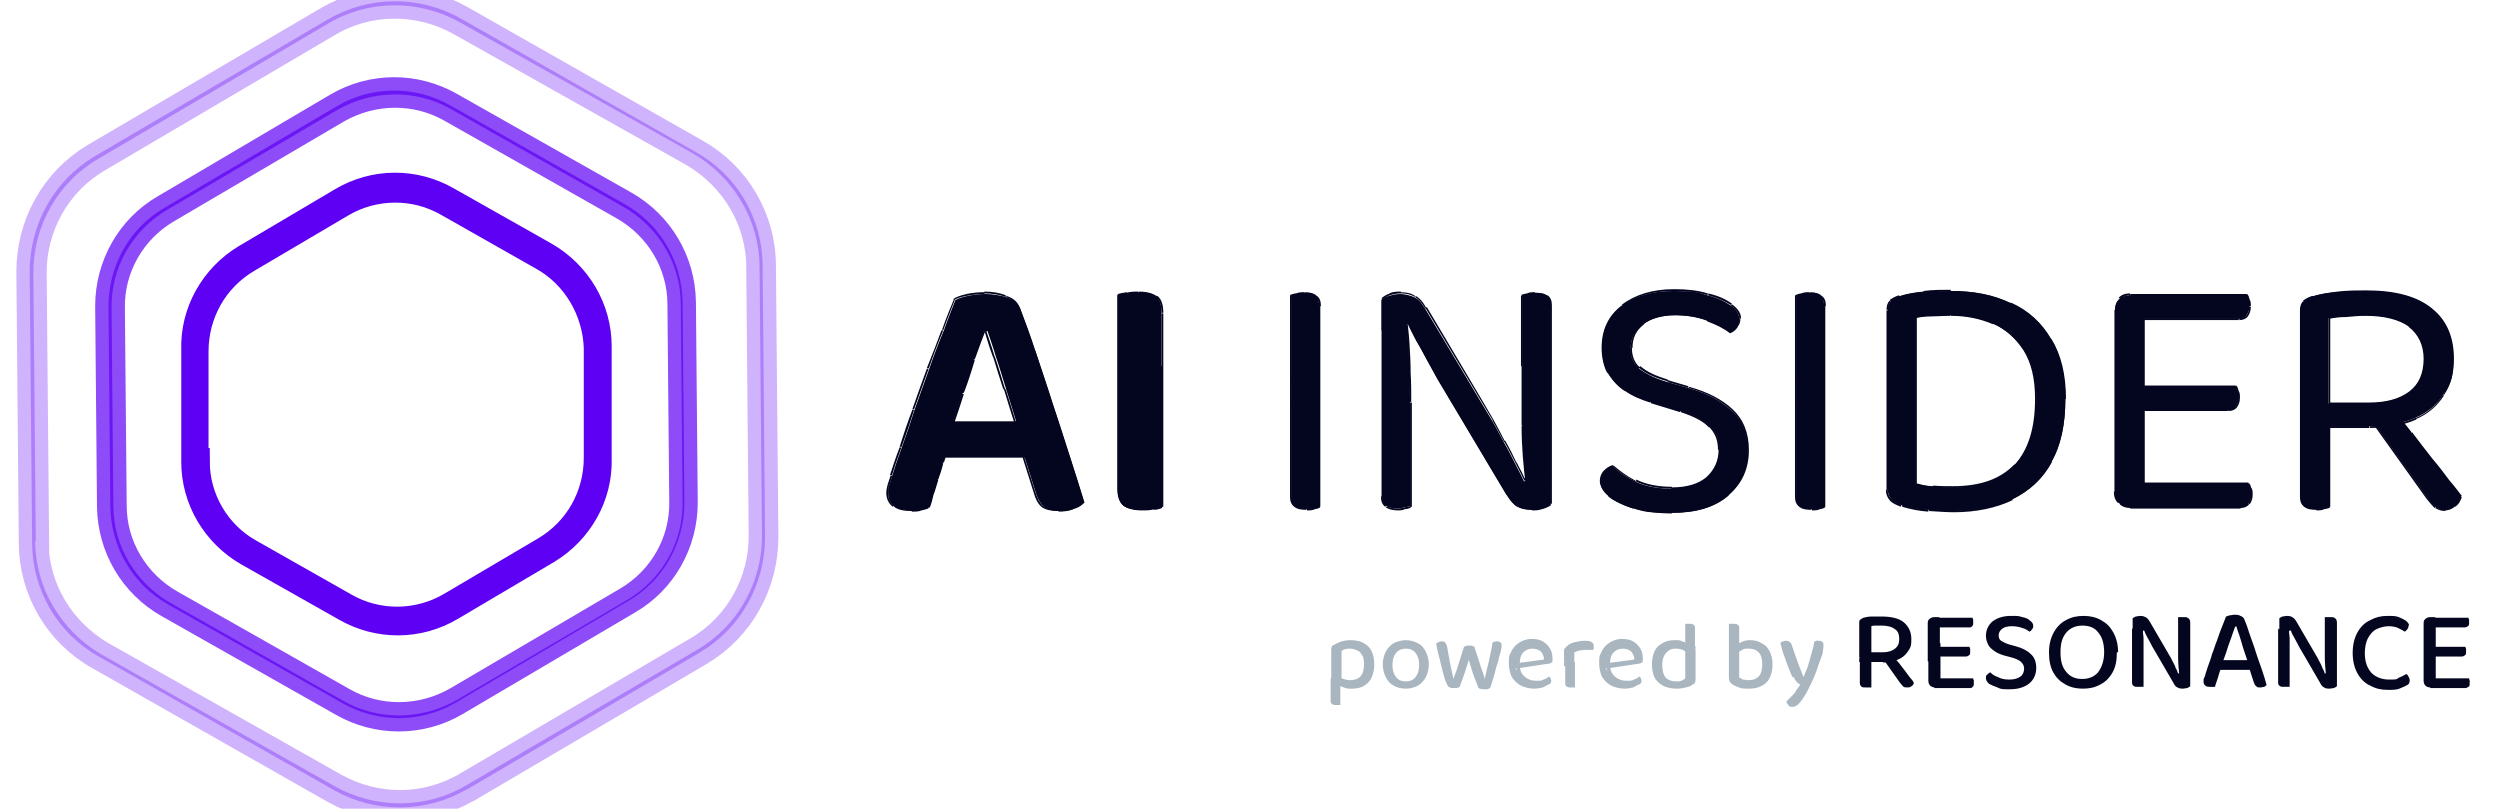 <?xml version="1.0" encoding="UTF-8"?>
<svg id="Layer_2" xmlns="http://www.w3.org/2000/svg" version="1.1" viewBox="0 0 412.4 133.4">
  <!-- Generator: Adobe Illustrator 29.4.0, SVG Export Plug-In . SVG Version: 2.1.0 Build 152)  -->
  <defs>
    <style>
      .st0 {
        fill: #040620;
      }

      .st1, .st2, .st3 {
        fill: #5d00f4;
        stroke: #5d00f4;
        stroke-width: 4.4px;
      }

      .st2 {
        opacity: .3;
      }

      .st2, .st3 {
        isolation: isolate;
      }

      .st4 {
        fill: #a9b6bf;
      }

      .st3 {
        opacity: .7;
      }
    </style>
  </defs>
  <path class="st1" d="M74.4,100.2c-5.4,3.2-12,3.2-17.4.1l-16.1-9.1c-5.4-3.1-8.8-8.8-8.8-15v-18.5c-.2-6.2,3.1-12,8.4-15.2l15.9-9.4c5.4-3.2,12-3.2,17.4-.1l16.1,9.1c5.4,3.1,8.8,8.8,8.8,15v18.5c.2,6.2-3.1,12-8.4,15.2l-15.9,9.4ZM32.4,76.1c0,6.2,3.4,12,8.8,15l15.7,8.9c5.4,3.1,12.1,3,17.4-.1l15.6-9.2c5.4-3.2,8.6-8.9,8.6-15.2v-18.1c-.2-6.2-3.6-12-9-15l-15.7-8.9c-5.4-3.1-12.1-3-17.4.1l-15.6,9.2c-5.4,3.2-8.6,8.9-8.6,15.2v18.1Z"/>
  <path class="st3" d="M75.2,115.9c-5.8,3.4-12.9,3.4-18.7.1l-28.8-16.3c-5.8-3.3-9.4-9.4-9.5-16.1l-.3-33.1c0-6.7,3.5-12.9,9.2-16.2l28.5-16.8c5.8-3.4,12.9-3.4,18.7-.1l28.8,16.3c5.8,3.3,9.4,9.4,9.5,16.1l.3,33.1c0,6.7-3.5,12.9-9.2,16.2l-28.5,16.8ZM18.7,83.4c0,6.7,3.7,12.8,9.5,16.1l28.4,16.1c5.8,3.3,12.9,3.2,18.7-.1l28.1-16.5c5.8-3.4,9.3-9.6,9.2-16.2l-.3-32.6c0-6.7-3.7-12.8-9.5-16.1l-28.4-16.1c-5.8-3.3-12.9-3.2-18.7.1l-28.1,16.5c-5.8,3.4-9.3,9.6-9.2,16.2l.3,32.6Z"/>
  <path class="st2" d="M77,130.2c-6.7,3.9-15,4-21.8.2l-38.9-22.1c-6.8-3.8-11-11-11-18.8l-.4-44.7c0-7.8,4-15,10.7-19L54.1,3.2c6.7-3.9,15-4,21.8-.2l38.9,22.1c6.8,3.8,11,11,11,18.8l.4,44.7c0,7.8-4,15-10.7,19l-38.6,22.7ZM5.8,89.2c0,7.8,4.3,14.9,11,18.8l38.4,21.7c6.8,3.8,15.1,3.8,21.8-.2l38-22.3c6.7-3.9,10.8-11.2,10.7-19l-.4-44.1c0-7.8-4.3-14.9-11-18.8L75.9,3.7c-6.8-3.8-15.1-3.8-21.8.2L16.2,26.2c-6.7,3.9-10.8,11.2-10.7,19l.4,44.1Z"/>
  <path class="st4" d="M222.9,113.6c-.4,0-.9,0-1.2-.2-.4-.1-.7-.3-.9-.4v-1.5c.2.2.5.4.8.5.3.1.7.2,1.1.2.7,0,1.3-.2,1.7-.6.4-.4.6-1.1.6-2s-.1-1.2-.3-1.5c-.2-.4-.5-.7-.8-.8s-.7-.3-1.1-.3-.6,0-.9.1c-.2,0-.5.2-.6.3v5.2h-1.7v-5.3c0-.2,0-.4.1-.6,0-.2.3-.3.5-.4.3-.2.7-.3,1.1-.5.4-.1.9-.2,1.5-.2s1.4.1,2,.4c.6.3,1.1.7,1.4,1.3.3.6.5,1.3.5,2.3s-.2,1.6-.5,2.3c-.3.6-.8,1-1.3,1.3-.6.3-1.2.4-1.9.4ZM221.1,112.1v4.2c0,0-.2,0-.3,0-.1,0-.3,0-.4,0-.3,0-.5,0-.7-.2-.2-.1-.2-.3-.2-.6v-3.6h1.7ZM235.7,109.6c0,.8-.2,1.5-.5,2.1-.3.6-.8,1.1-1.3,1.4-.6.3-1.2.5-2,.5s-1.5-.2-2-.5c-.6-.3-1-.8-1.3-1.4-.3-.6-.5-1.3-.5-2.1s.2-1.5.5-2.1c.3-.6.8-1.1,1.3-1.4.6-.3,1.3-.5,2-.5s1.4.2,2,.5c.6.3,1,.8,1.3,1.4.3.6.5,1.3.5,2.1ZM231.9,107c-.6,0-1.2.2-1.6.7-.4.5-.6,1.1-.6,2s.2,1.5.6,2c.4.5.9.7,1.6.7s1.2-.2,1.6-.7c.4-.5.6-1.1.6-2s-.2-1.5-.6-2c-.4-.5-.9-.7-1.6-.7ZM242.5,108.2c-.2.6-.4,1.3-.6,1.9-.2.6-.4,1.3-.6,1.8-.2.6-.4,1-.5,1.4,0,0-.2.1-.4.2-.1,0-.3,0-.6,0s-.5,0-.6-.1c-.2,0-.3-.2-.4-.3-.1-.2-.2-.5-.4-.9-.1-.4-.3-.9-.4-1.4-.1-.5-.3-1.1-.4-1.6-.1-.6-.3-1.1-.4-1.6-.1-.5-.2-1-.3-1.4,0,0,.2-.2.4-.3.2,0,.3-.1.5-.1s.4,0,.6.2c.1.1.2.3.3.6.1.5.2,1.1.3,1.7.1.6.2,1.1.3,1.6.1.5.2.9.3,1.3,0,.4.2.7.2.8h0c0-.2.2-.7.4-1.2.2-.6.4-1.2.6-1.9.2-.7.5-1.5.7-2.2.1,0,.2-.1.4-.2.2,0,.3,0,.5,0,.2,0,.5,0,.6.1.2,0,.3.2.3.4.2.7.5,1.4.7,2.1.2.7.4,1.3.6,1.8.2.5.3.9.3,1.2h0c.2-.9.4-1.9.7-3,.2-1.1.5-2.1.6-3.1.2-.1.4-.2.7-.2s.4,0,.6.2c.2,0,.2.3.2.5s0,.4-.1.7c0,.3-.2.7-.3,1.2-.1.4-.2.9-.4,1.4-.1.5-.3,1-.4,1.5-.1.5-.3.9-.4,1.3-.1.4-.2.7-.3.9,0,0-.2.1-.4.2-.2,0-.4,0-.6,0-.6,0-.9-.1-1-.4-.1-.4-.3-.8-.5-1.3-.2-.5-.4-1.1-.6-1.8-.2-.6-.4-1.3-.5-1.9ZM250.2,110.6v-1.2c0,0,4.5-.6,4.5-.6,0-.5-.2-.9-.5-1.3-.3-.3-.8-.5-1.4-.5s-1.1.2-1.5.6c-.4.4-.6,1-.6,1.8v.6c.1.8.4,1.3.9,1.7.5.4,1.1.6,1.8.6s.9,0,1.2-.2c.4-.1.7-.3.9-.5.1,0,.2.2.3.3,0,.1.1.3.1.4,0,.2-.1.5-.4.6s-.6.3-1,.5c-.4.1-.9.2-1.4.2-.8,0-1.6-.2-2.2-.5-.6-.3-1.1-.8-1.5-1.4-.3-.6-.5-1.4-.5-2.3s0-1.2.3-1.7c.2-.5.5-.9.8-1.2.3-.3.7-.6,1.2-.8s.9-.3,1.5-.3,1.3.1,1.8.4c.5.3.9.7,1.2,1.2.3.5.4,1.1.4,1.7s0,.5-.2.6c-.1.1-.3.2-.6.2l-5.3.8ZM259.7,107.5v2.4h-1.7v-2.4c0-.3,0-.5.2-.6.1-.2.3-.3.5-.5.3-.2.7-.4,1.2-.5.5-.1,1-.2,1.6-.2.9,0,1.4.3,1.4.8s0,.2,0,.4c0,.1,0,.2-.1.3-.1,0-.2,0-.4,0-.2,0-.3,0-.5,0-.4,0-.8,0-1.2.1-.4,0-.7.2-.9.3ZM258.1,109.2h1.7v4.2c0,0-.2,0-.3,0-.1,0-.3,0-.4,0-.3,0-.5,0-.7-.2-.2-.1-.2-.3-.2-.6v-3.6ZM265.1,110.6v-1.2c0,0,4.5-.6,4.5-.6,0-.5-.2-.9-.5-1.3-.3-.3-.8-.5-1.4-.5s-1.1.2-1.5.6c-.4.4-.6,1-.6,1.8v.6c.1.8.4,1.3.9,1.7.5.4,1.1.6,1.8.6s.9,0,1.2-.2c.4-.1.7-.3.9-.5.1,0,.2.2.3.3,0,.1.1.3.1.4,0,.2-.1.5-.4.6s-.6.3-1,.5c-.4.1-.9.2-1.4.2-.8,0-1.6-.2-2.2-.5-.6-.3-1.1-.8-1.5-1.4-.3-.6-.5-1.4-.5-2.3s0-1.2.3-1.7c.2-.5.5-.9.8-1.2.3-.3.7-.6,1.2-.8.5-.2.9-.3,1.5-.3s1.3.1,1.8.4c.5.3.9.7,1.2,1.2.3.5.4,1.1.4,1.7s0,.5-.2.6c-.1.1-.3.2-.6.2l-5.3.8ZM278,111.9v-5.3h1.7v5.4c0,.2,0,.4-.1.6,0,.1-.3.3-.5.4-.2.2-.6.3-1,.4-.4.1-.9.2-1.4.2-.8,0-1.5-.1-2.2-.4-.6-.3-1.1-.7-1.5-1.3-.3-.6-.5-1.4-.5-2.3s.2-1.7.5-2.3c.3-.6.8-1,1.4-1.3.6-.3,1.2-.4,1.9-.4s.8,0,1.2.2c.4.1.6.2.8.4v1.5c-.2-.2-.4-.3-.7-.5-.3-.1-.7-.2-1.1-.2s-.8,0-1.2.3c-.3.2-.6.5-.8.9-.2.4-.3.9-.3,1.6s.2,1.6.6,2c.4.4,1,.6,1.7.6s.6,0,.8-.1c.2,0,.4-.2.6-.3ZM279.7,107h-1.7v-4.1c0,0,.2,0,.3,0,.1,0,.3,0,.4,0,.3,0,.5,0,.7.2.2.1.2.3.2.6v3.5ZM288.8,105.6c.7,0,1.3.2,1.8.5.6.3,1,.7,1.3,1.3.3.6.5,1.3.5,2.2s-.2,1.7-.5,2.3c-.3.6-.8,1-1.4,1.3-.6.3-1.3.4-2.1.4s-1.1,0-1.5-.2c-.4-.1-.8-.3-1.1-.5-.2-.2-.4-.3-.5-.5,0-.2-.1-.3-.1-.6v-5.3h1.7v5.3c.2,0,.4.2.6.3.3,0,.6.1,1,.1.7,0,1.2-.2,1.6-.6.4-.4.6-1.1.6-2s-.2-1.6-.6-2c-.4-.4-.9-.6-1.6-.6s-.8,0-1.1.2c-.3.2-.6.3-.8.5l-.2-1.3c.2-.2.6-.3.9-.5.4-.2.8-.3,1.4-.3ZM286.9,107h-1.7v-4.1c0,0,.2,0,.3,0,.1,0,.3,0,.5,0,.3,0,.5,0,.7.2.2.1.2.3.2.6v3.4ZM295.7,111.7c-.2-.4-.4-.8-.6-1.4s-.5-1.2-.7-1.9c-.3-.7-.5-1.5-.7-2.3,0-.1.2-.2.4-.3.2,0,.3-.1.5-.1s.4,0,.6.2c.2.1.3.3.4.6.3.9.6,1.7.9,2.6.3.9.7,1.7,1,2.6h0c.2-.5.4-1,.7-1.7.2-.7.4-1.4.6-2.1.2-.7.4-1.4.5-2.1.1,0,.2,0,.3-.1.1,0,.2,0,.4,0,.2,0,.4,0,.6.2.2.1.2.3.2.5s0,.5-.1,1c0,.4-.2.9-.4,1.4-.2.5-.4,1.1-.6,1.7-.2.6-.4,1.1-.7,1.7-.2.6-.5,1-.7,1.5-.5,1-1,1.7-1.4,2.2-.4.5-.8.7-1.2.7s-.5,0-.7-.3c-.2-.2-.3-.4-.3-.6.2-.2.5-.5.8-.8.3-.3.6-.6.8-1,.3-.4.5-.7.7-1-.2,0-.4-.2-.5-.3-.2-.2-.4-.4-.6-.9Z"/>
  <path class="st0" d="M308.7,107.6h1.9c.8,0,1.5-.2,2-.6.5-.4.7-.9.7-1.6s-.2-1.3-.7-1.6c-.5-.4-1.2-.6-2.2-.6s-.6,0-.9,0c-.3,0-.6,0-.8.1v4.2ZM310.7,109.2h-4v-6.5c0-.2,0-.4.2-.5.1-.1.3-.2.5-.3.4-.1.8-.2,1.4-.2.5,0,1.1,0,1.6,0,1.6,0,2.9.3,3.7,1,.8.7,1.2,1.6,1.2,2.8s-.2,1.4-.6,2c-.4.6-.9,1-1.6,1.3-.7.3-1.5.5-2.5.5ZM310.5,108.6l1.6-.6c.3.4.7.9,1.1,1.3.4.5.7.9,1,1.3.3.4.6.8.9,1.2.3.3.5.6.6.8,0,.3-.2.5-.4.6-.2.2-.4.2-.7.2s-.5,0-.7-.2c-.2-.2-.3-.4-.5-.6l-2.9-4.1ZM306.7,108.6h2v4.8c0,0-.2,0-.4,0-.2,0-.3,0-.5,0-.4,0-.7,0-.8-.2-.2-.2-.2-.4-.2-.7v-4.1ZM318.1,106.1h2v7.2c0,0-.2,0-.4.1-.2,0-.3,0-.5,0-.3,0-.6-.1-.8-.3-.2-.2-.3-.5-.3-.8v-6.3ZM320,109.1h-2v-6.2c0-.3,0-.6.3-.8.2-.2.5-.3.8-.3s.4,0,.5,0c.2,0,.3,0,.4.1v7.1ZM319.1,108.3v-1.6h5.8c0,0,0,.2.1.3,0,.1,0,.3,0,.5,0,.3,0,.5-.2.6-.1.1-.3.2-.5.2h-5.3ZM319.1,113.5v-1.6h6.4c0,0,0,.2.1.3,0,.1,0,.3,0,.5,0,.3,0,.5-.2.6-.1.2-.3.2-.5.2h-5.9ZM319.1,103.5v-1.6h6.3c0,0,0,.2.1.3,0,.1,0,.3,0,.5,0,.3,0,.5-.2.6-.1.2-.3.2-.5.2h-5.8ZM331.5,112.1c.8,0,1.4-.2,1.8-.5.4-.3.6-.8.6-1.3s-.2-.8-.5-1.1c-.3-.3-.8-.5-1.4-.7l-1.5-.4c-.6-.2-1.1-.4-1.5-.7-.4-.3-.8-.6-1-1-.2-.4-.4-.9-.4-1.5,0-1,.4-1.8,1.1-2.4.8-.6,1.8-.9,3-.9s1.3,0,1.9.2c.6.1,1,.3,1.3.6.3.2.5.5.5.8s0,.4-.2.6c-.1.2-.2.3-.4.4-.3-.2-.7-.5-1.2-.6-.5-.2-1.1-.3-1.7-.3s-1.2.1-1.6.4c-.4.3-.6.7-.6,1.1s.1.7.4.9c.3.2.7.4,1.3.6l1.1.3c1.1.3,1.9.7,2.5,1.3.6.5.9,1.3.9,2.3s-.4,1.9-1.1,2.5-1.8,1-3.2,1-1.5,0-2.1-.3c-.6-.2-1-.4-1.4-.6-.3-.3-.5-.6-.5-.9s0-.5.2-.6c.2-.2.3-.3.5-.4.3.3.7.6,1.3.8.5.3,1.2.4,1.9.4ZM349.2,107.6c0,1.3-.2,2.4-.7,3.3s-1.2,1.6-2,2c-.9.5-1.8.7-2.9.7s-2-.2-2.9-.7c-.9-.5-1.5-1.1-2-2s-.7-2-.7-3.3.3-2.4.8-3.3c.5-.9,1.2-1.6,2-2,.9-.5,1.8-.7,2.9-.7s2,.2,2.9.7c.9.5,1.5,1.1,2,2,.5.9.8,2,.8,3.3ZM347.1,107.6c0-1.4-.3-2.5-1-3.3-.6-.8-1.5-1.1-2.6-1.1s-2,.4-2.6,1.1c-.7.8-1,1.8-1,3.3s.3,2.5,1,3.3c.7.8,1.5,1.1,2.6,1.1s2-.4,2.6-1.1c.6-.8,1-1.9,1-3.3ZM351.8,103.8h1.7c0,.4,0,.8.1,1.4,0,.5,0,1.1,0,1.6,0,.5,0,1.1,0,1.5v5c0,0-.2,0-.4,0-.2,0-.3,0-.5,0-.4,0-.6,0-.8-.2-.2-.1-.2-.4-.2-.7v-8.8ZM361.3,111.4h-1.8c-.1-.9-.2-2-.2-3,0-1,0-2,0-3v-3.6c.1,0,.2,0,.4,0,.2,0,.3,0,.5,0,.4,0,.6,0,.8.2.2.1.3.4.3.7v8.8ZM361.3,110.8v-.7,3.1c-.1.1-.3.2-.5.3-.2,0-.5.1-.7.1s-.6,0-.9-.2c-.3-.1-.5-.4-.7-.8l-3.2-5.5c-.2-.3-.4-.7-.6-1.1-.2-.4-.4-.7-.6-1.1s-.3-.6-.4-.9l-1.9.4v-2.4c.1-.1.3-.2.5-.3.2,0,.5-.1.7-.1s.6,0,.9.2c.3.1.5.4.7.7l3.2,5.5c.2.3.4.7.6,1.1.2.4.4.7.5,1.1.2.3.3.6.4.9l1.9-.4ZM368.7,103.4h0c-.2.5-.4,1.1-.6,1.7-.2.6-.5,1.3-.7,2-.2.7-.5,1.4-.7,2l-.2.8c0,.2-.2.5-.3.8-.1.3-.2.6-.3,1-.1.3-.2.6-.3.9-.1.3-.2.5-.2.7-.1,0-.2,0-.4,0-.1,0-.3,0-.4,0-.3,0-.6,0-.8-.2-.2-.1-.3-.4-.3-.6s0-.3,0-.4c0-.1.1-.3.2-.5.1-.4.3-1,.5-1.6.2-.6.5-1.3.7-2.1.3-.7.5-1.5.8-2.2.3-.8.5-1.5.8-2.2.3-.7.5-1.3.7-1.8.1,0,.3-.1.6-.2.3,0,.5-.1.8-.1s.7,0,1,.2c.3.1.5.3.6.5.3.7.6,1.5.9,2.5.3.9.7,1.9,1,2.9.3,1,.7,2,1,2.9s.6,1.8.8,2.6c-.1.1-.2.2-.4.3-.2,0-.4.1-.6.1-.3,0-.6,0-.7-.2-.2-.1-.3-.4-.4-.6l-.9-2.8-.2-.9c-.2-.7-.5-1.4-.7-2.1-.2-.7-.4-1.4-.6-2-.2-.6-.4-1.1-.5-1.5ZM365.5,110.5l.7-1.6h5l.3,1.6h-6.1ZM375.9,103.8h1.7c0,.4,0,.8.1,1.4,0,.5,0,1.1,0,1.6,0,.5,0,1.1,0,1.5v5c0,0-.2,0-.4,0-.2,0-.3,0-.5,0-.4,0-.6,0-.8-.2-.2-.1-.2-.4-.2-.7v-8.8ZM385.5,111.4h-1.8c-.1-.9-.2-2-.2-3,0-1,0-2,0-3v-3.6c.1,0,.2,0,.4,0,.2,0,.3,0,.5,0,.4,0,.6,0,.8.2.2.1.3.4.3.7v8.8ZM385.5,110.8v-.7,3.1c-.1.1-.3.2-.5.3-.2,0-.5.1-.7.1s-.7,0-.9-.2c-.3-.1-.5-.4-.7-.8l-3.2-5.5c-.2-.3-.4-.7-.6-1.1-.2-.4-.4-.7-.6-1.1-.2-.3-.3-.6-.4-.9l-1.9.4v-2.4c.1-.1.3-.2.5-.3.2,0,.5-.1.7-.1s.7,0,.9.2c.3.1.5.4.7.7l3.2,5.5c.2.3.4.7.6,1.1.2.4.4.7.5,1.1.2.3.3.6.4.9l1.9-.4ZM397.3,103.2c0,.2,0,.4-.2.6-.1.2-.3.3-.4.4-.3-.2-.7-.4-1.1-.6-.4-.2-1-.3-1.6-.3s-1.4.2-2,.5c-.6.3-1,.8-1.4,1.5-.3.6-.5,1.5-.5,2.4,0,1.5.4,2.5,1.1,3.3.7.7,1.7,1.1,2.9,1.1s1.2,0,1.6-.3c.5-.2.9-.4,1.2-.6.2,0,.3.2.4.4.1.2.2.3.2.6s0,.3-.1.5c0,.1-.2.3-.5.4-.3.2-.7.3-1.1.5-.5.2-1.1.2-1.9.2-1.1,0-2-.2-2.9-.7-.9-.4-1.6-1.1-2.1-2-.5-.9-.8-2-.8-3.4s.3-2.5.8-3.4c.5-.9,1.2-1.6,2.1-2,.9-.5,1.8-.7,2.8-.7s1.4,0,1.9.2c.5.2.9.4,1.2.6.3.3.5.5.5.8ZM399.8,106.1h2v7.2c0,0-.2,0-.4.1-.2,0-.3,0-.5,0-.3,0-.6-.1-.8-.3-.2-.2-.3-.5-.3-.8v-6.3ZM401.8,109.1h-2v-6.2c0-.3,0-.6.3-.8.2-.2.5-.3.8-.3s.4,0,.5,0c.2,0,.3,0,.4.1v7.1ZM400.9,108.3v-1.6h5.8c0,0,0,.2.1.3,0,.1,0,.3,0,.5,0,.3,0,.5-.2.6-.1.1-.3.2-.5.2h-5.3ZM400.9,113.5v-1.6h6.4c0,0,0,.2.1.3,0,.1,0,.3,0,.5,0,.3,0,.5-.2.6s-.3.2-.5.2h-5.9ZM400.9,103.5v-1.6h6.3c0,0,0,.2.1.3,0,.1,0,.3,0,.5,0,.3,0,.5-.2.6s-.3.2-.5.2h-5.8Z"/>
  <path class="st0" d="M162.6,54.7h-.3c-.5,1.4-1.1,3-1.7,4.7-.6,1.8-1.2,3.6-1.8,5.5-.7,1.9-1.3,3.7-1.8,5.5l-.8,3.6c-.2.7-.5,1.5-.7,2.4-.2.9-.5,1.8-.8,2.7-.3.9-.5,1.7-.8,2.5-.2.8-.4,1.5-.6,2.1-.4.1-.8.2-1.3.3-.4.1-.9.2-1.6.2-1.2,0-2.2-.2-2.9-.7-.7-.5-1-1.2-1-2.2s0-.9.2-1.3c.2-.5.3-1,.5-1.6.4-1.3.9-2.8,1.6-4.7.7-1.9,1.4-4,2.1-6.2.8-2.2,1.6-4.5,2.4-6.7.8-2.3,1.6-4.4,2.4-6.3.7-2,1.4-3.7,1.9-5,.5-.3,1.2-.5,2.1-.7,1-.2,1.9-.3,2.9-.3s2.5.2,3.6.6c1.1.4,1.8,1,2.1,1.8.8,2.1,1.7,4.5,2.6,7.3.9,2.7,1.9,5.6,2.8,8.5,1,3,1.9,5.8,2.8,8.6.9,2.8,1.7,5.3,2.4,7.6-.4.4-.9.8-1.6,1-.7.3-1.4.4-2.3.4-1.3,0-2.2-.2-2.8-.7-.5-.5-1-1.2-1.3-2.2l-2.4-7.6-.7-3.7c-.6-2-1.2-3.9-1.8-5.8-.6-1.9-1.1-3.7-1.7-5.4-.5-1.7-1-3.1-1.4-4.3ZM153,75.3l2.7-5.7h14.4l1.1,5.7h-18.2ZM184.4,60.6h7.3v23c-.3.1-.8.2-1.4.3-.6.1-1.3.2-2,.2-1.4,0-2.4-.2-3-.7-.6-.5-.9-1.4-.9-2.7v-20.1ZM191.7,69h-7.3v-20.3c.3,0,.8-.2,1.4-.3s1.3-.2,2-.2c1.3,0,2.3.2,2.9.7.6.5.9,1.3.9,2.7v17.3ZM213,62.8h4.7v20.8c-.2,0-.5.2-.9.2-.4.1-.8.2-1.3.2-.8,0-1.5-.2-1.9-.5-.4-.3-.6-.9-.6-1.6v-19.1ZM217.7,66.6h-4.7v-17.9c.2,0,.5-.2.9-.2.4-.1.9-.2,1.3-.2.8,0,1.5.2,1.8.5.4.3.6.8.6,1.6v16.1ZM228,52.6l3.9-.3c.2,1.2.3,2.6.4,4.2s.2,3.3.2,5c0,1.7.1,3.3.1,4.8v17.2c-.2,0-.5.2-.9.2-.4.1-.8.2-1.2.2-.8,0-1.5-.2-1.9-.5-.4-.3-.6-.9-.6-1.6v-29.3ZM255.8,79.7l-4,.3c-.4-3.2-.6-6.5-.7-9.9,0-3.4,0-6.6,0-9.8v-11.6c.2,0,.5-.2.9-.2.4-.1.8-.2,1.3-.2.8,0,1.5.2,1.9.5.4.3.6.8.6,1.6v29.3ZM255.8,78v-.2,5.3c-.3.3-.8.5-1.3.7-.5.2-1.1.3-1.8.3s-1.7-.2-2.4-.5c-.7-.4-1.2-1.1-1.8-2l-11-18.4c-.6-1-1.2-2.2-1.9-3.4-.7-1.3-1.3-2.5-2-3.6-.6-1.2-1.1-2.1-1.4-2.8l-4.3,1.1v-5c.3-.3.7-.6,1.3-.7.6-.2,1.2-.3,1.8-.3s1.7.2,2.4.6c.7.3,1.2,1,1.8,2l11,18.4c.6,1,1.2,2.2,1.9,3.5.7,1.2,1.3,2.4,1.9,3.6.6,1.1,1,2,1.4,2.8l4.3-1.1ZM275.8,80.5c2.6,0,4.5-.6,5.8-1.7,1.3-1.2,2-2.7,2-4.6s-.5-2.9-1.6-3.9c-1-1-2.6-1.9-4.8-2.5l-5-1.5c-1.6-.5-3-1.1-4.2-1.9-1.2-.8-2.1-1.8-2.8-2.9-.6-1.2-.9-2.6-.9-4.1,0-3,1.1-5.3,3.2-6.9,2.2-1.7,5-2.5,8.6-2.5s3.9.2,5.5.7c1.7.4,2.9,1,3.9,1.7,1,.7,1.4,1.4,1.4,2.2s-.1,1-.4,1.4c-.3.4-.6.7-1,.9-1-.8-2.3-1.4-3.9-2-1.6-.6-3.4-.9-5.3-.9s-4,.5-5.3,1.5c-1.3,1-2,2.3-2,4s.5,2.4,1.4,3.3c1,.8,2.5,1.6,4.6,2.2l3.5,1c3,.8,5.4,2.1,7.1,3.7,1.8,1.6,2.7,3.8,2.7,6.7s-1.1,5.5-3.3,7.4c-2.2,1.9-5.3,2.8-9.3,2.8s-4.4-.2-6.2-.7c-1.7-.5-3.1-1.2-4.1-2-1-.8-1.4-1.6-1.4-2.4s.2-1.2.6-1.6c.4-.5.9-.8,1.4-1,.9.8,2.1,1.7,3.7,2.5,1.6.8,3.6,1.2,5.9,1.2ZM296.3,62.8h4.7v20.8c-.2,0-.5.2-.9.2-.4.1-.8.2-1.3.2-.8,0-1.5-.2-1.9-.5-.4-.3-.6-.9-.6-1.6v-19.1ZM301,66.6h-4.7v-17.9c.2,0,.5-.2.9-.2.4-.1.9-.2,1.3-.2.8,0,1.5.2,1.8.5.4.3.6.8.6,1.6v16.1ZM335.9,65.8c0-3.3-.7-6-2-8-1.3-2-3-3.5-5.1-4.4-2.1-1-4.5-1.4-7.1-1.4s-2.2,0-3.2.1c-.9,0-1.8.2-2.5.3v27.4c.9.2,1.9.4,2.9.5,1.1,0,2.2.1,3.3.1,4.5,0,7.9-1.2,10.2-3.7,2.3-2.5,3.5-6.1,3.5-11ZM340.7,65.8c0,4.2-.8,7.7-2.3,10.4-1.5,2.7-3.6,4.8-6.4,6.1-2.7,1.3-6,2-9.7,2s-2.6,0-4.1-.2c-1.5,0-3-.3-4.4-.7-1.6-.5-2.4-1.4-2.4-2.7v-29.6c0-.6.2-1.1.5-1.4.3-.3.8-.6,1.4-.8,1.2-.4,2.5-.6,4-.7,1.5-.1,3-.2,4.5-.2,3.8,0,7.1.7,9.9,2,2.8,1.3,5.1,3.3,6.6,5.9,1.6,2.6,2.4,5.9,2.4,9.9ZM348.9,62.6h4.7v20.6c-.2,0-.4.1-.9.3-.4.1-.8.2-1.3.2-.8,0-1.4-.2-1.8-.7-.5-.5-.7-1.1-.7-1.8v-18.6ZM353.6,69.4h-4.7v-18.2c0-.8.2-1.4.7-1.8.5-.5,1.1-.7,1.8-.7s.8,0,1.3.2c.4.1.7.2.9.3v20.3ZM351.5,67.7v-3.9h17.3c.1.2.2.4.3.7.1.3.2.7.2,1.1,0,.6-.2,1.1-.5,1.5-.3.4-.8.6-1.3.6h-16.1ZM351.5,83.7v-3.9h19.4c.1.2.2.4.3.7.1.3.2.7.2,1.1,0,.6-.2,1.1-.5,1.5s-.7.6-1.3.6h-18.2ZM351.5,52.6v-4h19.1c.1.2.2.4.3.7.1.3.2.7.2,1.1,0,.6-.2,1.1-.5,1.6-.3.4-.7.6-1.3.6h-17.9ZM384.2,66.5h6.6c2.8,0,5.1-.6,6.7-1.8,1.6-1.2,2.4-3.1,2.4-5.5s-.8-4.2-2.5-5.4c-1.7-1.2-4.1-1.8-7.3-1.8s-2.1,0-3.2.2c-1,0-2,.2-2.8.3v14.1ZM390.8,70.4h-11.3v-19.3c0-.6.2-1.1.5-1.4.3-.3.8-.6,1.4-.8,1.1-.3,2.5-.6,4.1-.7,1.7-.2,3.2-.2,4.8-.2,4.8,0,8.4,1,10.8,2.9,2.4,2,3.6,4.7,3.6,8.2s-.5,4.2-1.6,5.9c-1,1.7-2.6,3-4.6,3.9-2,.9-4.6,1.4-7.7,1.4ZM391,68.9l3.5-1.7c1.1,1.3,2.2,2.7,3.3,4.2,1.2,1.5,2.3,2.9,3.3,4.3,1.1,1.4,2,2.6,2.9,3.7.8,1.1,1.5,1.9,2,2.5-.2.7-.5,1.2-1,1.6-.5.4-1,.6-1.6.6s-1.2-.2-1.6-.5c-.4-.3-.9-.8-1.3-1.4l-9.5-13.3ZM379.5,69.2h4.7v14.4c-.2,0-.5.2-.9.2-.4.1-.8.2-1.3.2-.8,0-1.5-.2-1.9-.5-.4-.3-.6-.9-.6-1.6v-12.7Z"/>
  <path class="st0" d="M162.6,54.7h.1s0-.1,0-.1h0ZM162.3,54.7h0c0-.1,0-.1,0-.1h0c0,0,.1.1.1.1ZM160.7,59.4h-.1s0,0,0,0h.1ZM158.8,64.9h.1s0,0,0,0h-.1ZM157,70.4h-.1s0,0,0,0h0s.1,0,.1,0ZM156.2,74h.1s0,0,0,0h0s-.1,0-.1,0ZM155.4,76.4h-.1s0,0,0,0h0s.1,0,.1,0ZM154.6,79.1h-.1s0,0,0,0h.1ZM153.8,81.6h-.1s0,0,0,0h0s.1,0,.1,0ZM153.2,83.8h0c0,.1,0,.1,0,.1h0c0,0-.1-.1-.1-.1ZM151.9,84h0c0-.1,0-.1,0-.1h0s0,.1,0,.1ZM147.4,83.5h0c0,.1,0,.1,0,.1h0s0-.1,0-.1ZM146.6,80h-.1s0,0,0,0h0s.1,0,.1,0ZM147,78.5h-.1s0,0,0,0h.1ZM148.6,73.7h.1s0,0,0,0h-.1ZM150.7,67.5h-.1s.1,0,.1,0ZM153.1,60.8h-.1s0,0,0,0h.1ZM155.4,54.4h.1s0,0,0,0h-.1ZM157.3,49.4h0c0-.1,0,0,0,0h0s.1,0,.1,0ZM159.5,48.7h0c0-.1,0,0,0,0ZM166,48.9h0c0,.1,0,.1,0,.1h0ZM168.1,50.7h-.1s0,0,0,0h0s.1,0,.1,0ZM170.6,58h-.1s.1,0,.1,0ZM173.5,66.5h-.1s.1,0,.1,0ZM176.2,75.2h-.1s.1,0,.1,0ZM178.6,82.8h0c0,0,0,0,0,0h0c0,0-.1,0-.1,0ZM177,83.8h0c0-.1,0-.1,0-.1h0ZM171.9,83.5h0c0,0,0,.1,0,.1h0s0-.1,0-.1ZM170.6,81.3h.1s0,0,0,0h-.1ZM168.3,73.7h-.1s0,0,0,0h0s.1,0,.1,0ZM167.5,70h.1s0,0,0,0h0s-.1,0-.1,0ZM165.7,64.3h-.1s0,0,0,0h.1ZM164,58.9h-.1s.1,0,.1,0ZM153,75.3h-.1c0,0,0,.1,0,.1h.2ZM155.7,69.6h0c0-.1,0-.1,0-.1h0c0,0,.1.1.1.1ZM170.1,69.6h.1s0-.1,0-.1h-.1ZM171.2,75.3h0c0,.1.2.1.2.1v-.2s-.2,0-.2,0ZM162.6,54.5h-.3v.3h.3v-.3ZM162.2,54.6c-.5,1.4-1.1,3-1.7,4.7h.3c.6-1.7,1.2-3.3,1.7-4.6h-.3ZM160.5,59.3c-.6,1.8-1.2,3.6-1.8,5.5h.3c.7-1.8,1.3-3.7,1.8-5.4h-.3ZM158.7,64.9c-.7,1.9-1.3,3.7-1.8,5.5h.3c.6-1.7,1.2-3.5,1.8-5.4h-.3ZM156.9,70.4l-.8,3.6h.3c0,0,.8-3.5.8-3.5h-.3ZM156.1,73.9c-.2.7-.5,1.5-.7,2.4h.3c.3-.8.5-1.6.7-2.3h-.3ZM155.3,76.3c-.2.9-.5,1.8-.8,2.7h.3c.3-.8.6-1.7.8-2.6h-.3ZM154.5,79.1c-.3.9-.5,1.7-.8,2.5h.3c.3-.7.5-1.6.8-2.5h-.3ZM153.7,81.6c-.2.8-.4,1.5-.6,2.1h.3c.2-.5.4-1.2.6-2.1h-.3ZM153.1,83.6c-.4.1-.8.2-1.3.3v.3c.5,0,.9-.2,1.3-.3v-.3ZM151.9,83.9c-.4.1-.9.2-1.5.2v.3c.6,0,1.2,0,1.6-.2v-.3ZM150.4,84.1c-1.2,0-2.2-.2-2.9-.7v.2c.6.5,1.6.7,2.9.7v-.3ZM147.5,83.4c-.7-.5-1-1.2-1-2.1h-.3c0,1,.4,1.8,1.1,2.3l.2-.2ZM146.5,81.3c0-.4,0-.8.2-1.3h-.3c-.1.4-.2.9-.2,1.3h.3ZM146.7,80.1c.2-.5.3-1,.5-1.6h-.3c-.2.5-.3,1-.5,1.5h.3ZM147.1,78.5c.4-1.3.9-2.8,1.6-4.7h-.3c-.7,1.8-1.2,3.4-1.6,4.6h.3ZM148.7,73.8c.7-1.9,1.4-4,2.1-6.2h-.3c-.8,2.1-1.5,4.2-2.1,6.1h.3ZM150.8,67.5c.8-2.2,1.6-4.5,2.4-6.7h-.3c-.8,2.2-1.6,4.4-2.4,6.7h.3ZM153.2,60.8c.8-2.3,1.6-4.4,2.4-6.3h-.3c-.7,1.9-1.5,4-2.4,6.2h.3ZM155.6,54.5c.7-2,1.4-3.7,1.9-5h-.2c-.5,1.2-1.2,2.9-1.9,4.9h.3ZM157.4,49.5c.4-.3,1.1-.5,2.1-.7v-.3c-1,.2-1.8.5-2.2.8v.2ZM159.5,48.8c1-.2,1.9-.3,2.9-.3v-.3c-1,0-2,.1-3,.3v.3ZM162.4,48.4c1.3,0,2.5.2,3.5.6v-.3c-1-.4-2.2-.6-3.5-.6v.3ZM165.9,49c1.1.4,1.7,1,2,1.8h.3c-.3-1-1-1.6-2.2-2v.3ZM167.9,50.8c.8,2.1,1.7,4.5,2.6,7.3h.3c-.9-2.8-1.8-5.2-2.6-7.4h-.3ZM170.5,58c.9,2.7,1.9,5.6,2.8,8.5h.3c-1-3-1.9-5.9-2.8-8.6h-.3ZM173.3,66.6c1,3,1.9,5.8,2.8,8.6h.3c-.9-2.9-1.8-5.8-2.8-8.7h-.3ZM176.1,75.2c.9,2.8,1.7,5.3,2.4,7.6h.3c-.7-2.3-1.5-4.9-2.4-7.7h-.3ZM178.5,82.7c-.4.4-.9.7-1.6,1v.3c.8-.3,1.4-.6,1.8-1.1l-.2-.2ZM176.9,83.7c-.6.3-1.4.4-2.3.4v.3c.9,0,1.7-.1,2.4-.4v-.2ZM174.7,84.1c-1.3,0-2.1-.2-2.7-.7l-.2.2c.6.5,1.6.7,2.9.7v-.3ZM172,83.4c-.5-.5-.9-1.2-1.2-2.2h-.3c.3,1.1.7,1.9,1.3,2.4l.2-.2ZM170.8,81.2l-2.4-7.6h-.3c0,0,2.4,7.6,2.4,7.6h.3ZM168.4,73.7l-.7-3.7h-.3c0,0,.7,3.7.7,3.7h.3ZM167.7,70c-.6-2-1.2-3.9-1.8-5.8h-.3c.6,2,1.2,3.9,1.8,5.8h.3ZM165.8,64.2c-.6-1.9-1.1-3.7-1.7-5.4h-.3c.5,1.7,1.1,3.5,1.7,5.4h.3ZM164.1,58.9c-.5-1.7-1-3.1-1.4-4.3h-.3c.4,1.3.8,2.7,1.4,4.3h.3ZM153.1,75.4l2.7-5.7h-.2c0-.1-2.7,5.6-2.7,5.6h.2ZM155.7,69.8h14.4v-.3h-14.4v.3ZM169.9,69.7l1.1,5.7h.3c0,0-1.1-5.8-1.1-5.8h-.3ZM171.2,75.2h-18.2v.3h18.2v-.3ZM184.4,60.6h0c0-.1-.1-.1-.1-.1h0c0,.1.1.1.1.1ZM191.7,60.6h.1c0-.1-.1-.1-.1-.1h0ZM191.7,83.6h0c0,.1,0,0,0,0h0c0,0-.1,0-.1,0ZM190.3,83.9h0c0-.1,0-.1,0-.1h0s0,.1,0,.1ZM185.4,83.3h0c0,.1,0,.1,0,.1h0s0-.1,0-.1ZM191.7,69h0c0,.1.1.1.1.1h0c0-.1-.1-.1-.1-.1ZM184.4,69h-.1c0,.1.1.1.1.1h0ZM184.4,48.7h0c0-.1-.1-.1-.1-.1h0c0,.1.1.1.1.1ZM185.9,48.4h0c0-.1,0,0,0,0ZM190.8,49h0c0,.1,0,.1,0,.1h0s0-.1,0-.1ZM184.4,60.7h7.3v-.3h-7.3v.3ZM191.6,60.6v23h.3v-23h-.3ZM191.7,83.5c-.3.1-.7.2-1.4.3v.3c.7,0,1.1-.2,1.4-.3v-.3ZM190.3,83.7c-.6.1-1.3.2-1.9.2v.3c.7,0,1.4,0,2-.2v-.3ZM188.4,83.9c-1.4,0-2.3-.2-2.9-.7l-.2.2c.7.5,1.7.8,3.1.8v-.3ZM185.5,83.2c-.6-.5-.9-1.3-.9-2.6h-.3c0,1.2.3,2.2,1,2.8l.2-.2ZM184.6,80.6v-20.1h-.3v20.1h.3ZM191.7,68.9h-7.3v.3h7.3v-.3ZM184.6,69v-20.3h-.3v20.3h.3ZM184.5,48.8c.3,0,.8-.2,1.4-.3v-.3c-.7.1-1.2.2-1.5.3v.3ZM185.9,48.6c.6-.1,1.3-.2,1.9-.2v-.3c-.7,0-1.3,0-2,.2v.3ZM187.8,48.4c1.3,0,2.3.2,2.9.7l.2-.2c-.7-.5-1.7-.8-3-.8v.3ZM190.7,49.1c.6.4.9,1.3.9,2.5h.3c0-1.3-.3-2.3-1-2.8l-.2.2ZM191.6,51.7v17.3h.3v-17.3h-.3ZM213,62.8h0c0-.1-.1-.1-.1-.1h0c0,.1.1.1.1.1ZM217.7,62.8h.1c0-.1-.1-.1-.1-.1h0ZM217.7,83.6h0c0,.1,0,0,0,0h0c0,0-.1,0-.1,0ZM216.8,83.8h0c0-.1,0-.1,0-.1h0s0,.1,0,.1ZM213.6,83.5h0c0-.1,0,0,0,0ZM217.7,66.6h0c0,.1.1.1.1.1h0c0-.1-.1-.1-.1-.1ZM213,66.6h-.1c0,.1.1.1.1.1h0ZM213,48.8h0c0-.1,0,0,0,0h0c0,0,.1,0,.1,0ZM213.9,48.5h0c0,.1,0,.1,0,.1h0s0-.1,0-.1ZM217,48.9h0c0,.1,0,.1,0,.1h0s0-.1,0-.1ZM213,62.9h4.7v-.3h-4.7v.3ZM217.5,62.8v20.8h.3v-20.8h-.3ZM217.6,83.5c-.2,0-.5.1-.8.2v.3c.4,0,.7-.2.9-.2v-.2ZM216.8,83.7c-.4.1-.8.2-1.2.2v.3c.5,0,.9,0,1.3-.2v-.3ZM215.5,83.9c-.8,0-1.4-.2-1.8-.5l-.2.2c.5.4,1.1.5,2,.5v-.3ZM213.7,83.4c-.4-.3-.6-.8-.6-1.5h-.3c0,.8.2,1.3.7,1.7l.2-.2ZM213.1,81.9v-19.1h-.3v19.1h.3ZM217.7,66.5h-4.7v.3h4.7v-.3ZM213.1,66.6v-17.9h-.3v17.9h.3ZM213,48.9c.2,0,.5-.1.8-.2v-.3c-.4,0-.7.2-.9.2v.2ZM213.9,48.7c.4-.1.8-.2,1.3-.2v-.3c-.5,0-.9,0-1.4.2v.3ZM215.2,48.5c.8,0,1.4.2,1.8.5l.2-.2c-.4-.4-1.1-.6-1.9-.6v.3ZM217,49c.4.3.6.8.6,1.5h.3c0-.8-.2-1.4-.7-1.7l-.2.2ZM217.5,50.5v16.1h.3v-16.1h-.3ZM228,52.6h0c0-.1-.1-.1-.1-.1h0c0,.1.1.1.1.1ZM231.9,52.3h.1s0-.1,0-.1h-.1s0,.1,0,.1ZM232.3,56.5h-.1s.1,0,.1,0ZM232.6,61.5h-.1s0,0,0,0h.1ZM232.7,83.6h0c0,.1,0,0,0,0h0c0,0-.1,0-.1,0ZM231.8,83.8h0c0-.1,0-.1,0-.1h0s0,.1,0,.1ZM228.7,83.5h0c0,.1,0,.1,0,.1h0s0-.1,0-.1ZM255.8,79.7h0c0,.1.1.1.1.1h0c0-.1-.1-.1-.1-.1ZM251.8,80.1h-.1s0,.1,0,.1h.1s0-.1,0-.1ZM251.1,70.2h-.1s.1,0,.1,0ZM251.1,48.8h0c0-.1,0,0,0,0h0c0,0,.1,0,.1,0ZM252,48.5h0c0,.1,0,.1,0,.1h0s0-.1,0-.1ZM255.2,48.9h0c0,.1,0,.1,0,.1h0s0-.1,0-.1ZM255.8,78h0c0,.1.1.1.1.1h0c0-.1-.1-.1-.1-.1ZM255.8,83.1h0c0,.1,0,0,0,0h0c0,0-.1,0-.1,0ZM254.5,83.8h0c0,.1,0,0,0,0ZM250.3,83.5h0c0,.1,0,.1,0,.1h0s0-.1,0-.1ZM248.5,81.5h.1c0,0,0,0,0,0h-.1ZM237.6,63.1h-.1c0,0,0,0,0,0h.1ZM235.7,59.7h-.1c0,0,0,0,0,0h.1ZM233.7,56.1h-.1c0,0,0,0,0,0h.1ZM232.3,53.3h.1c0,0,0-.2,0-.2h-.1s0,.2,0,.2ZM228,54.4h-.1v.2h.2s0-.2,0-.2ZM228,49.3h0c0,0,0,0,0,0h0c0,0,.1,0,.1,0ZM229.3,48.6h0c0-.1,0-.1,0-.1h0ZM233.5,48.9h0c0,.1,0,.1,0,.1h0s0-.1,0-.1ZM235.3,50.8h-.1c0,0,0,0,0,0h.1ZM246.3,69.3h.1c0,0-.1,0-.1,0ZM248.2,72.7h-.1c0,0,0,0,0,0h0s.1,0,.1,0ZM250.1,76.3h-.1c0,0,0,0,0,0h.1ZM251.5,79.1h-.1c0,0,0,.2,0,.2h.1s0-.2,0-.2ZM228,52.8l3.9-.3v-.3s-3.9.3-3.9.3v.3ZM231.8,52.3c.2,1.2.3,2.6.4,4.2h.3c-.1-1.6-.3-3-.4-4.2h-.3ZM232.2,56.5c.1,1.6.2,3.3.2,5h.3c0-1.7-.1-3.4-.2-5h-.3ZM232.4,61.5c0,1.7.1,3.3.1,4.8h.3c0-1.5,0-3.2-.1-4.8h-.3ZM232.6,66.4v17.2h.3v-17.2h-.3ZM232.6,83.5c-.2,0-.5.1-.9.2v.3c.5,0,.8-.2,1-.2v-.2ZM231.7,83.7c-.4.1-.8.2-1.2.2v.3c.4,0,.9,0,1.2-.2v-.3ZM230.6,83.9c-.8,0-1.4-.2-1.8-.4l-.2.2c.5.3,1.1.5,2,.5v-.3ZM228.7,83.4c-.4-.3-.6-.8-.6-1.5h-.3c0,.8.2,1.3.7,1.7l.2-.2ZM228.2,81.9v-29.3h-.3v29.3h.3ZM255.8,79.6l-4,.3v.3s4-.3,4-.3v-.3ZM252,80.1c-.4-3.2-.6-6.5-.7-9.8h-.3c0,3.4.3,6.6.7,9.9h.3ZM251.3,70.2c0-3.4,0-6.6,0-9.8h-.3c0,3.2,0,6.4,0,9.8h.3ZM251.2,60.4v-11.6h-.3v11.6h.3ZM251.1,48.9c.2,0,.5-.2.9-.2v-.3c-.4,0-.8.2-1,.2v.3ZM252,48.7c.4-.1.8-.2,1.2-.2v-.3c-.5,0-.9,0-1.3.2v.3ZM253.3,48.5c.8,0,1.4.2,1.8.5l.2-.2c-.5-.4-1.1-.5-2-.5v.3ZM255.1,49c.4.3.6.7.6,1.4h.3c0-.8-.2-1.3-.7-1.7l-.2.2ZM255.7,50.4v29.3h.3v-29.3h-.3ZM255.9,78v-.2h-.3v.2h.3ZM255.7,77.8v5.3h.3v-5.3h-.3ZM255.7,83c-.3.3-.8.5-1.3.7v.3c.6-.2,1.1-.4,1.5-.7l-.2-.2ZM254.4,83.6c-.5.2-1.1.3-1.7.3v.3c.7,0,1.3,0,1.8-.3v-.3ZM252.7,83.9c-.9,0-1.7-.2-2.3-.5v.2c.6.4,1.4.5,2.3.5v-.3ZM250.4,83.4c-.6-.4-1.2-1-1.7-2h-.2c.5,1.1,1.2,1.8,1.8,2.2v-.2ZM248.7,81.4l-11-18.4h-.2c0,.1,11,18.6,11,18.6h.2ZM237.7,63c-.6-1-1.2-2.2-1.9-3.4h-.2c.7,1.4,1.3,2.5,1.9,3.5h.2ZM235.8,59.6c-.7-1.3-1.3-2.5-2-3.6h-.2c.6,1.2,1.3,2.4,2,3.7h.2ZM233.9,56c-.6-1.2-1.1-2.1-1.4-2.8h-.2c.3.8.8,1.8,1.4,2.9h.2ZM232.3,53.1l-4.3,1.1v.3c0,0,4.3-1.1,4.3-1.1v-.3ZM228.2,54.4v-5h-.3v5h.3ZM228.1,49.4c.3-.3.7-.5,1.2-.7v-.3c-.6.2-1.1.5-1.4.8l.2.2ZM229.3,48.7c.6-.2,1.2-.3,1.8-.3v-.3c-.7,0-1.3,0-1.9.3v.3ZM231.1,48.4c.9,0,1.7.2,2.3.6v-.2c-.5-.4-1.4-.6-2.3-.6v.3ZM233.4,49c.6.3,1.2,1,1.7,1.9h.2c-.5-1.1-1.2-1.8-1.8-2.1v.2ZM235.2,50.9l11,18.4h.2c0-.1-11-18.6-11-18.6h-.2ZM246.2,69.4c.6,1,1.2,2.2,1.9,3.5h.2c-.7-1.4-1.3-2.5-1.9-3.6h-.2ZM248.1,72.8c.7,1.2,1.3,2.4,1.9,3.6h.2c-.6-1.3-1.2-2.5-1.9-3.7h-.2ZM250,76.4c.6,1.1,1,2,1.4,2.8h.2c-.3-.8-.8-1.8-1.4-2.9h-.2ZM251.5,79.2l4.3-1.1v-.3c0,0-4.4,1.1-4.4,1.1v.3ZM281.6,78.8h0c0,.1,0,.1,0,.1h0ZM282,70.4h0c0,0,0,0,0,0h0s0,0,0,0ZM277.3,67.9h0c0,.1,0,0,0,0ZM272.2,66.4h0c0,.1,0,.1,0,.1h0ZM268,64.4h0c0,.1,0,.1,0,.1h0ZM265.3,61.5h-.1c0,0,0,0,0,0h0s.1,0,.1,0ZM267.6,50.4h0c0,.1,0,.1,0,.1h0ZM281.7,48.6h0c0,.1,0,.1,0,.1h0ZM285.6,50.3h0c0,.1,0,.1,0,.1h0ZM286.6,53.8h.1c0,0,0,0,0,0h0s-.1,0-.1,0ZM285.6,54.8h0c0,.1,0,.2,0,.2h0s0-.2,0-.2ZM281.6,52.7h0c0,.1,0,.1,0,.1h0ZM271,53.4h0c0,.1,0,.1,0,.1h0ZM270.5,60.6h0c0,0,0,.1,0,.1h0ZM275.1,62.8h0c0-.1,0-.1,0-.1h0ZM278.6,63.9h0c0,.1,0,.1,0,.1h0ZM285.7,67.6h0c0,0,0,0,0,0h0ZM285,81.6h0c0-.1,0-.1,0-.1h0ZM269.6,83.7h0c0,.1,0,.1,0,.1h0ZM265.5,81.7h0c0,.1,0,.1,0,.1h0s0-.1,0-.1ZM264.6,77.8h0c0,0,0,0,0,0h0ZM266.1,76.8h0c0,0,0-.2,0-.2h0s0,.2,0,.2ZM269.8,79.3h0c0,.1,0,.1,0,.1h0ZM275.8,80.7c2.6,0,4.6-.6,5.9-1.8l-.2-.2c-1.3,1.1-3.2,1.7-5.7,1.7v.3ZM281.7,78.9c1.4-1.2,2.1-2.8,2.1-4.7h-.3c0,1.8-.7,3.3-2,4.5l.2.2ZM283.7,74.2c0-1.6-.5-2.9-1.6-4l-.2.2c1,1,1.5,2.2,1.5,3.8h.3ZM282.1,70.3c-1-1.1-2.6-1.9-4.8-2.6v.3c2.1.7,3.7,1.5,4.6,2.5l.2-.2ZM277.3,67.7l-5-1.5v.3c0,0,4.9,1.5,4.9,1.5v-.3ZM272.3,66.2c-1.6-.5-3-1.1-4.2-1.9v.2c1.1.8,2.5,1.4,4.1,1.9v-.3ZM268.1,64.3c-1.2-.8-2.1-1.8-2.7-2.9h-.2c.7,1.3,1.6,2.3,2.8,3.1l.2-.2ZM265.4,61.4c-.6-1.2-.9-2.5-.9-4.1h-.3c0,1.6.3,3,.9,4.2h.2ZM264.5,57.4c0-2.9,1.1-5.2,3.2-6.8l-.2-.2c-2.2,1.7-3.3,4-3.3,7h.3ZM267.7,50.5c2.1-1.7,5-2.5,8.5-2.5v-.3c-3.6,0-6.5.9-8.7,2.6l.2.2ZM276.2,48c2.1,0,3.9.2,5.5.7v-.3c-1.6-.5-3.4-.7-5.5-.7v.3ZM281.7,48.7c1.6.4,2.9,1,3.8,1.6l.2-.2c-.9-.7-2.2-1.3-3.9-1.7v.3ZM285.5,50.4c.9.7,1.4,1.4,1.4,2.1h.3c0-.8-.5-1.6-1.5-2.3l-.2.2ZM286.9,52.5c0,.5-.1.9-.4,1.3h.2c.3-.3.4-.8.4-1.3h-.3ZM286.5,53.8c-.3.4-.6.7-1,.9v.2c.6-.2.9-.6,1.2-1l-.2-.2ZM285.6,54.7c-1-.8-2.3-1.5-4-2v.3c1.6.6,2.8,1.2,3.8,2l.2-.2ZM281.7,52.6c-1.6-.6-3.4-.9-5.3-.9v.3c1.9,0,3.7.3,5.3.9v-.3ZM276.3,51.8c-2.2,0-4,.5-5.4,1.5l.2.2c1.3-1,3-1.5,5.2-1.5v-.3ZM271,53.3c-1.3,1-2,2.4-2,4.1h.3c0-1.7.6-2.9,1.9-3.9l-.2-.2ZM268.9,57.4c0,1.4.5,2.5,1.4,3.4l.2-.2c-.9-.8-1.3-1.9-1.3-3.2h-.3ZM270.4,60.7c1,.9,2.5,1.6,4.7,2.2v-.3c-2-.6-3.5-1.3-4.5-2.2l-.2.2ZM275,63l3.5,1v-.3c0,0-3.4-1-3.4-1v.3ZM278.5,64c3,.8,5.4,2.1,7.1,3.7l.2-.2c-1.7-1.6-4.2-2.9-7.2-3.7v.3ZM285.6,67.7c1.7,1.6,2.6,3.8,2.6,6.6h.3c0-2.9-.9-5.1-2.7-6.8l-.2.2ZM288.2,74.2c0,3-1.1,5.4-3.3,7.3l.2.2c2.3-1.9,3.4-4.4,3.4-7.5h-.3ZM285,81.5c-2.2,1.9-5.2,2.8-9.2,2.8v.3c4,0,7.1-.9,9.4-2.9l-.2-.2ZM275.8,84.3c-2.3,0-4.4-.2-6.1-.7v.3c1.7.5,3.8.8,6.1.8v-.3ZM269.6,83.6c-1.7-.5-3.1-1.2-4.1-1.9l-.2.2c1,.8,2.4,1.4,4.1,2v-.3ZM265.6,81.6c-.9-.8-1.4-1.6-1.4-2.3h-.3c0,.8.5,1.6,1.5,2.5l.2-.2ZM264.2,79.4c0-.6.2-1.1.5-1.5l-.2-.2c-.4.5-.6,1-.6,1.7h.3ZM264.7,77.9c.4-.4.9-.8,1.4-.9v-.3c-.7.2-1.1.5-1.6,1l.2.2ZM266,76.9c.9.9,2.2,1.7,3.8,2.6v-.2c-1.5-.8-2.7-1.7-3.6-2.5l-.2.2ZM269.8,79.4c1.6.8,3.6,1.2,6,1.2v-.3c-2.3,0-4.3-.4-5.9-1.2v.2ZM296.3,62.8h0c0-.1-.1-.1-.1-.1h0c0,.1.1.1.1.1ZM301,62.8h.1c0-.1-.1-.1-.1-.1h0ZM301,83.6h0c0,.1,0,0,0,0h0c0,0-.1,0-.1,0ZM300.1,83.8h0c0-.1,0-.1,0-.1h0s0,.1,0,.1ZM296.9,83.5h0c0-.1,0,0,0,0ZM301,66.6h0c0,.1.1.1.1.1h0c0-.1-.1-.1-.1-.1ZM296.3,66.6h-.1c0,.1.1.1.1.1h0ZM296.3,48.8h0c0-.1,0,0,0,0h0c0,0,.1,0,.1,0ZM297.2,48.5h0c0,.1,0,.1,0,.1h0s0-.1,0-.1ZM300.3,48.9h0c0,.1,0,.1,0,.1h0s0-.1,0-.1ZM296.3,62.9h4.7v-.3h-4.7v.3ZM300.8,62.8v20.8h.3v-20.8h-.3ZM300.9,83.5c-.2,0-.5.1-.8.2v.3c.4,0,.7-.2.9-.2v-.2ZM300.1,83.7c-.4.1-.8.2-1.2.2v.3c.5,0,.9,0,1.3-.2v-.3ZM298.8,83.9c-.8,0-1.4-.2-1.8-.5l-.2.2c.5.4,1.1.5,2,.5v-.3ZM297,83.4c-.4-.3-.6-.8-.6-1.5h-.3c0,.8.2,1.3.7,1.7l.2-.2ZM296.4,81.9v-19.1h-.3v19.1h.3ZM301,66.5h-4.7v.3h4.7v-.3ZM296.4,66.6v-17.9h-.3v17.9h.3ZM296.4,48.9c.2,0,.5-.1.8-.2v-.3c-.4,0-.7.2-.9.2v.2ZM297.2,48.7c.4-.1.8-.2,1.3-.2v-.3c-.5,0-.9,0-1.4.2v.3ZM298.5,48.5c.8,0,1.4.2,1.8.5l.2-.2c-.4-.4-1.1-.6-1.9-.6v.3ZM300.3,49c.4.3.6.8.6,1.5h.3c0-.8-.2-1.4-.7-1.7l-.2.2ZM300.8,50.5v16.1h.3v-16.1h-.3ZM333.9,57.8h-.1c0,0,0,0,0,0h.1ZM328.8,53.4h0c0,.1,0,.1,0,.1h0ZM318.5,52.1h0c0,.1,0,0,0,0ZM316,52.4h0c0-.1-.1-.1-.1-.1h0c0,.1.1.1.1.1ZM316,79.8h-.1c0,.1.1.1.1.1h0ZM318.9,80.3h0c0,.1,0,.1,0,.1h0ZM332.4,76.7h0c0,0,0,0,0,0h0ZM338.4,76.2h-.1c0,0,0,0,0,0h.1ZM332,82.3h0c0-.1,0-.1,0-.1h0ZM318.1,84.2h0c0-.1,0-.1,0-.1h0ZM313.8,83.4h0c0,.1,0,.1,0,.1h0ZM311.8,49.8h0c0,0,0,0,0,0ZM313.2,48.9h0c0,.1,0,.1,0,.1h0ZM317.3,48.2h0c0-.1,0,0,0,0ZM331.6,50h0c0,.1,0,.1,0,.1h0ZM338.2,55.9h-.1c0,0,0,0,0,0h.1ZM336,65.8c0-3.3-.7-6-2-8h-.2c1.3,2.1,1.9,4.7,1.9,8h.3ZM334,57.7c-1.3-2.1-3-3.6-5.2-4.5v.2c2,.9,3.7,2.4,5,4.4h.2ZM328.9,53.3c-2.1-1-4.5-1.5-7.1-1.5v.3c2.6,0,4.9.5,7,1.4v-.2ZM321.7,51.8c-1.2,0-2.3,0-3.2.1v.3c.9,0,2-.1,3.2-.1v-.3ZM318.5,51.9c-.9,0-1.8.2-2.6.3v.3c.8-.2,1.7-.3,2.6-.3v-.3ZM315.9,52.4v27.4h.3v-27.4h-.3ZM316,80c.9.2,1.9.4,3,.5v-.3c-1,0-2-.2-2.9-.5v.3ZM318.9,80.4c1.1,0,2.2.1,3.3.1v-.3c-1.1,0-2.2,0-3.3-.1v.3ZM322.2,80.5c4.5,0,8-1.2,10.3-3.7l-.2-.2c-2.3,2.4-5.6,3.6-10.1,3.6v.3ZM332.5,76.8c2.3-2.5,3.5-6.2,3.5-11h-.3c0,4.8-1.1,8.4-3.4,10.9l.2.2ZM340.5,65.8c0,4.2-.8,7.6-2.3,10.4h.2c1.6-2.7,2.3-6.2,2.3-10.4h-.3ZM338.2,76.1c-1.5,2.7-3.6,4.7-6.3,6.1v.2c2.9-1.4,5.1-3.4,6.6-6.2h-.2ZM331.9,82.2c-2.7,1.3-5.9,2-9.6,2v.3c3.7,0,7-.7,9.7-2v-.2ZM322.3,84.2c-1.2,0-2.6,0-4.1-.2v.3c1.6.1,2.9.2,4.1.2v-.3ZM318.1,84c-1.5,0-3-.3-4.3-.7v.3c1.3.4,2.8.7,4.3.8v-.3ZM313.8,83.3c-.8-.2-1.4-.6-1.8-1-.4-.4-.6-.9-.6-1.5h-.3c0,.7.2,1.2.6,1.7.4.5,1.1.8,1.9,1.1v-.3ZM311.5,80.8v-29.6h-.3v29.6h.3ZM311.5,51.1c0-.6.1-1,.4-1.3l-.2-.2c-.3.3-.5.8-.5,1.5h.3ZM311.9,49.8c.3-.3.8-.6,1.4-.8v-.3c-.7.2-1.2.5-1.6.8l.2.2ZM313.3,49.1c1.2-.4,2.5-.6,4-.7v-.3c-1.5.1-2.9.4-4.1.8v.3ZM317.3,48.3c1.5-.1,3-.2,4.5-.2v-.3c-1.5,0-3,0-4.5.2v.3ZM321.8,48.2c3.7,0,7,.7,9.8,2v-.2c-2.7-1.4-6-2-9.8-2v.3ZM331.6,50.2c2.8,1.3,5,3.2,6.6,5.8h.2c-1.6-2.8-3.8-4.8-6.7-6.1v.2ZM338.1,56c1.6,2.6,2.4,5.8,2.4,9.8h.3c0-4-.8-7.3-2.4-9.9h-.2ZM348.9,62.6h0c0-.1-.1-.1-.1-.1h0c0,.1.1.1.1.1ZM353.6,62.6h.1c0-.1-.1-.1-.1-.1h0ZM353.6,83.2h0c0,.1.1.1.1.1h0c0-.1-.1-.1-.1-.1ZM352.7,83.5h0c0,.1,0,.1,0,.1h0s0-.1,0-.1ZM349.6,83h0c0,0,0,0,0,0h0ZM353.6,69.4h0c0,.1.1.1.1.1h0c0-.1-.1-.1-.1-.1ZM348.9,69.3h-.1c0,.1.1.1.1.1h0ZM349.6,49.3h0c0,0,0,0,0,0ZM352.7,48.8h0c0,.1,0,0,0,0ZM353.6,49.1h.1c0,0,0-.1,0-.1h0ZM351.5,67.7h-.1c0,.1.1.1.1.1h0ZM351.5,63.8h0c0-.1-.1-.1-.1-.1h0c0,.1.1.1.1.1ZM368.8,63.8h.1c0,0,0-.1,0-.1h0ZM369.2,64.5h.1s-.1,0-.1,0ZM368.9,67.1h.1c0,0-.1,0-.1,0ZM351.5,83.7h-.1c0,.1.1.1.1.1h0ZM351.5,79.8h0c0-.1-.1-.1-.1-.1h0c0,.1.1.1.1.1ZM370.9,79.8h.1c0,0,0-.1,0-.1h0ZM371.2,80.5h-.1s.1,0,.1,0ZM370.9,83.1h-.1c0,0,.1,0,.1,0ZM351.5,52.6h-.1c0,.1.1.1.1.1h0ZM351.5,48.7h0c0-.1-.1-.1-.1-.1h0c0,.1.1.1.1.1ZM370.6,48.7h.1c0,0,0-.1,0-.1h0ZM370.9,49.4h-.1s.1,0,.1,0ZM370.7,52.1h.1c0,0,0,0,0,0h0s-.1,0-.1,0ZM348.9,62.7h4.7v-.3h-4.7v.3ZM353.5,62.6v20.6h.3v-20.6h-.3ZM353.6,83.1c-.2,0-.5.1-.9.3v.3c.5-.2.8-.2.9-.3v-.3ZM352.7,83.4c-.4.1-.8.2-1.2.2v.3c.4,0,.9,0,1.3-.2v-.3ZM351.5,83.6c-.7,0-1.3-.2-1.7-.7l-.2.2c.5.5,1.1.7,1.9.7v-.3ZM349.7,82.9c-.4-.5-.7-1.1-.7-1.8h-.3c0,.8.2,1.4.7,1.9l.2-.2ZM349.1,81.2v-18.6h-.3v18.6h.3ZM353.6,69.3h-4.7c0,0,0,.2,0,.2h4.7c0,0,0-.2,0-.2ZM349.1,69.3v-18.2h-.3v18.2h.3ZM349.1,51.2c0-.7.2-1.3.7-1.7l-.2-.2c-.5.5-.7,1.1-.7,1.9h.3ZM349.7,49.4c.4-.4,1-.7,1.7-.7v-.3c-.8,0-1.4.2-1.9.7l.2.2ZM351.5,48.8c.4,0,.8,0,1.2.2v-.3c-.4-.1-.8-.2-1.2-.2v.3ZM352.7,49c.4.1.7.2.8.3v-.2c0,0-.3-.2-.8-.3v.3ZM353.5,49.1v20.3h.3v-20.3h-.3ZM351.6,67.7v-3.9h-.3v3.9h.3ZM351.5,63.9h17.3v-.3h-17.3v.3ZM368.7,63.8c.1.1.2.4.3.7h.3c-.1-.4-.2-.7-.4-.9l-.2.2ZM369,64.5c.1.3.2.7.2,1.1h.3c0-.4,0-.8-.2-1.1h-.3ZM369.2,65.6c0,.6-.1,1.1-.4,1.4l.2.2c.3-.4.5-.9.5-1.6h-.3ZM368.8,67c-.3.3-.7.5-1.2.5v.3c.6,0,1.1-.2,1.4-.6l-.2-.2ZM367.5,67.5h-16.1v.3h16.1v-.3ZM351.6,83.7v-3.9h-.3v3.9h.3ZM351.5,79.9h19.4v-.3h-19.4v.3ZM370.8,79.9c.1.1.2.4.3.7h.3c-.1-.4-.2-.7-.4-.9l-.2.2ZM371.1,80.6c.1.3.2.6.2,1h.3c0-.4,0-.8-.2-1.1h-.3ZM371.3,81.6c0,.6-.1,1.1-.4,1.4l.2.2c.3-.4.5-.9.5-1.6h-.3ZM370.8,83c-.3.3-.7.5-1.2.5v.3c.6,0,1.1-.2,1.4-.6l-.2-.2ZM369.6,83.6h-18.2v.3h18.2v-.3ZM351.6,52.6v-4h-.3v4h.3ZM351.5,48.8h19.1v-.3h-19.1v.3ZM370.5,48.7c.1.1.2.4.3.7h.3c-.1-.4-.2-.7-.4-.9l-.2.2ZM370.8,49.4c.1.3.2.7.2,1.1h.3c0-.4,0-.8-.2-1.1h-.3ZM371,50.5c0,.6-.1,1.1-.4,1.5l.2.2c.3-.4.5-1,.5-1.6h-.3ZM370.6,52c-.3.3-.7.5-1.2.5v.3c.6,0,1.1-.2,1.4-.6l-.2-.2ZM369.3,52.5h-17.9v.3h17.9v-.3ZM384.2,66.5h-.1c0,.1.1.1.1.1h0ZM397.4,53.8h0c0-.1,0,0,0,0ZM387,52.1h0c0,.1,0,.1,0,.1h0ZM384.2,52.5h0c0-.1-.1-.1-.1-.1h0c0,.1.1.1.1.1ZM379.5,70.4h-.1c0,.1.1.1.1.1h0ZM380,49.8h0c0,0,0,0,0,0ZM381.5,49h0c0-.1,0,0,0,0ZM385.5,48.3h0c0-.1,0,0,0,0ZM398.5,69.1h0c0,.1,0,0,0,0ZM391,68.9h0c0-.1-.1,0-.1,0h0c0,.1.1,0,.1,0ZM394.4,67.2h.1c0,0,0-.2,0-.2h-.1s0,.2,0,.2ZM401.1,75.7h.1c0,0-.1,0-.1,0ZM404,79.4h-.1c0,0,.1,0,.1,0ZM405.9,82h.1s0,0,0,0h0c0,0-.1,0-.1,0ZM404.9,83.5h0c0-.1,0-.1,0-.1h0ZM401.7,83.6h0c0,.1,0,.1,0,.1h0ZM400.4,82.2h-.1c0,0,0,0,0,0h.1ZM379.5,69.2h0c0-.1-.1-.1-.1-.1h0c0,.1.1.1.1.1ZM384.3,69.2h.1c0-.1-.1-.1-.1-.1h0ZM384.3,83.6h0c0,.1,0,0,0,0h0c0,0-.1,0-.1,0ZM383.4,83.8h0c0-.1,0-.1,0-.1h0s0,.1,0,.1ZM380.2,83.5h0c0,.1,0,0,0,0ZM384.2,66.7h6.6v-.3h-6.6v.3ZM390.8,66.7c2.9,0,5.1-.6,6.8-1.9l-.2-.2c-1.6,1.2-3.8,1.8-6.6,1.8v.3ZM397.6,64.8c1.7-1.3,2.5-3.1,2.5-5.6h-.3c0,2.4-.8,4.2-2.4,5.4l.2.2ZM400.1,59.2c0-2.4-.9-4.3-2.6-5.5l-.2.2c1.6,1.2,2.5,3,2.5,5.3h.3ZM397.5,53.7c-1.7-1.3-4.2-1.9-7.3-1.9v.3c3.1,0,5.5.6,7.2,1.8l.2-.2ZM390.2,51.8c-1,0-2.1,0-3.2.2v.3c1.1-.1,2.1-.2,3.2-.2v-.3ZM387,52c-1,0-2,.2-2.8.3v.3c.9-.2,1.8-.3,2.8-.3v-.3ZM384.1,52.5v14.1h.3v-14.1h-.3ZM390.8,70.3h-11.3v.3h11.3v-.3ZM379.7,70.4v-19.3h-.3v19.3h.3ZM379.7,51.2c0-.6.1-1,.4-1.3l-.2-.2c-.3.3-.5.8-.5,1.5h.3ZM380.1,49.9c.3-.3.8-.6,1.4-.8v-.3c-.7.2-1.2.5-1.6.8l.2.2ZM381.5,49.1c1.1-.3,2.5-.6,4.1-.7v-.3c-1.6.2-3,.4-4.1.8v.3ZM385.6,48.4c1.6-.2,3.2-.2,4.8-.2v-.3c-1.5,0-3.1,0-4.8.2v.3ZM390.3,48.2c4.8,0,8.3,1,10.7,2.9l.2-.2c-2.4-2-6-3-10.9-3v.3ZM401,51.1c2.3,1.9,3.5,4.6,3.5,8.1h.3c0-3.6-1.2-6.4-3.6-8.3l-.2.2ZM404.5,59.2c0,2.2-.5,4.2-1.5,5.9h.2c1.1-1.6,1.6-3.6,1.6-5.9h-.3ZM403,65.1c-1,1.7-2.5,3-4.6,3.9v.2c2.2-.9,3.7-2.3,4.8-4h-.2ZM398.5,68.9c-2,.9-4.6,1.4-7.6,1.4v.3c3.1,0,5.7-.5,7.7-1.4v-.2ZM391,69.1l3.5-1.7v-.2c-.1,0-3.6,1.7-3.6,1.7v.2ZM394.3,67.3c1.1,1.3,2.2,2.7,3.3,4.2l.2-.2c-1.2-1.5-2.3-2.9-3.3-4.2l-.2.2ZM397.7,71.5c1.2,1.5,2.3,2.9,3.3,4.3l.2-.2c-1.1-1.4-2.2-2.8-3.3-4.3l-.2.2ZM401,75.8c1.1,1.4,2,2.6,2.9,3.7l.2-.2c-.8-1.1-1.8-2.4-2.9-3.7l-.2.2ZM403.9,79.5c.8,1.1,1.5,1.9,2,2.5l.2-.2c-.5-.6-1.1-1.5-2-2.5l-.2.2ZM405.8,81.9c-.1.6-.5,1.1-1,1.5l.2.2c.6-.4.9-1,1.1-1.6h-.3ZM404.8,83.4c-.5.4-1,.5-1.5.5v.3c.6,0,1.1-.2,1.6-.6l-.2-.2ZM403.4,84c-.6,0-1.1-.1-1.5-.4l-.2.2c.5.3,1,.5,1.7.5v-.3ZM401.8,83.5c-.4-.3-.8-.8-1.3-1.4l-.2.2c.5.6.9,1.1,1.3,1.5l.2-.2ZM400.5,82.1l-9.5-13.3-.2.2,9.5,13.3.2-.2ZM379.5,69.3h4.7v-.3h-4.7v.3ZM384.1,69.2v14.4h.3v-14.4h-.3ZM384.2,83.5c-.2,0-.5.2-.9.2v.3c.4,0,.8-.2,1-.2v-.3ZM383.3,83.7c-.4.1-.8.2-1.2.2v.3c.5,0,.9,0,1.3-.2v-.3ZM382.1,83.9c-.8,0-1.4-.2-1.8-.5l-.2.2c.5.4,1.1.5,2,.5v-.3ZM380.3,83.4c-.4-.3-.6-.8-.6-1.5h-.3c0,.8.2,1.3.7,1.7l.2-.2ZM379.7,81.9v-12.7h-.3v12.7h.3Z"/>
</svg>
